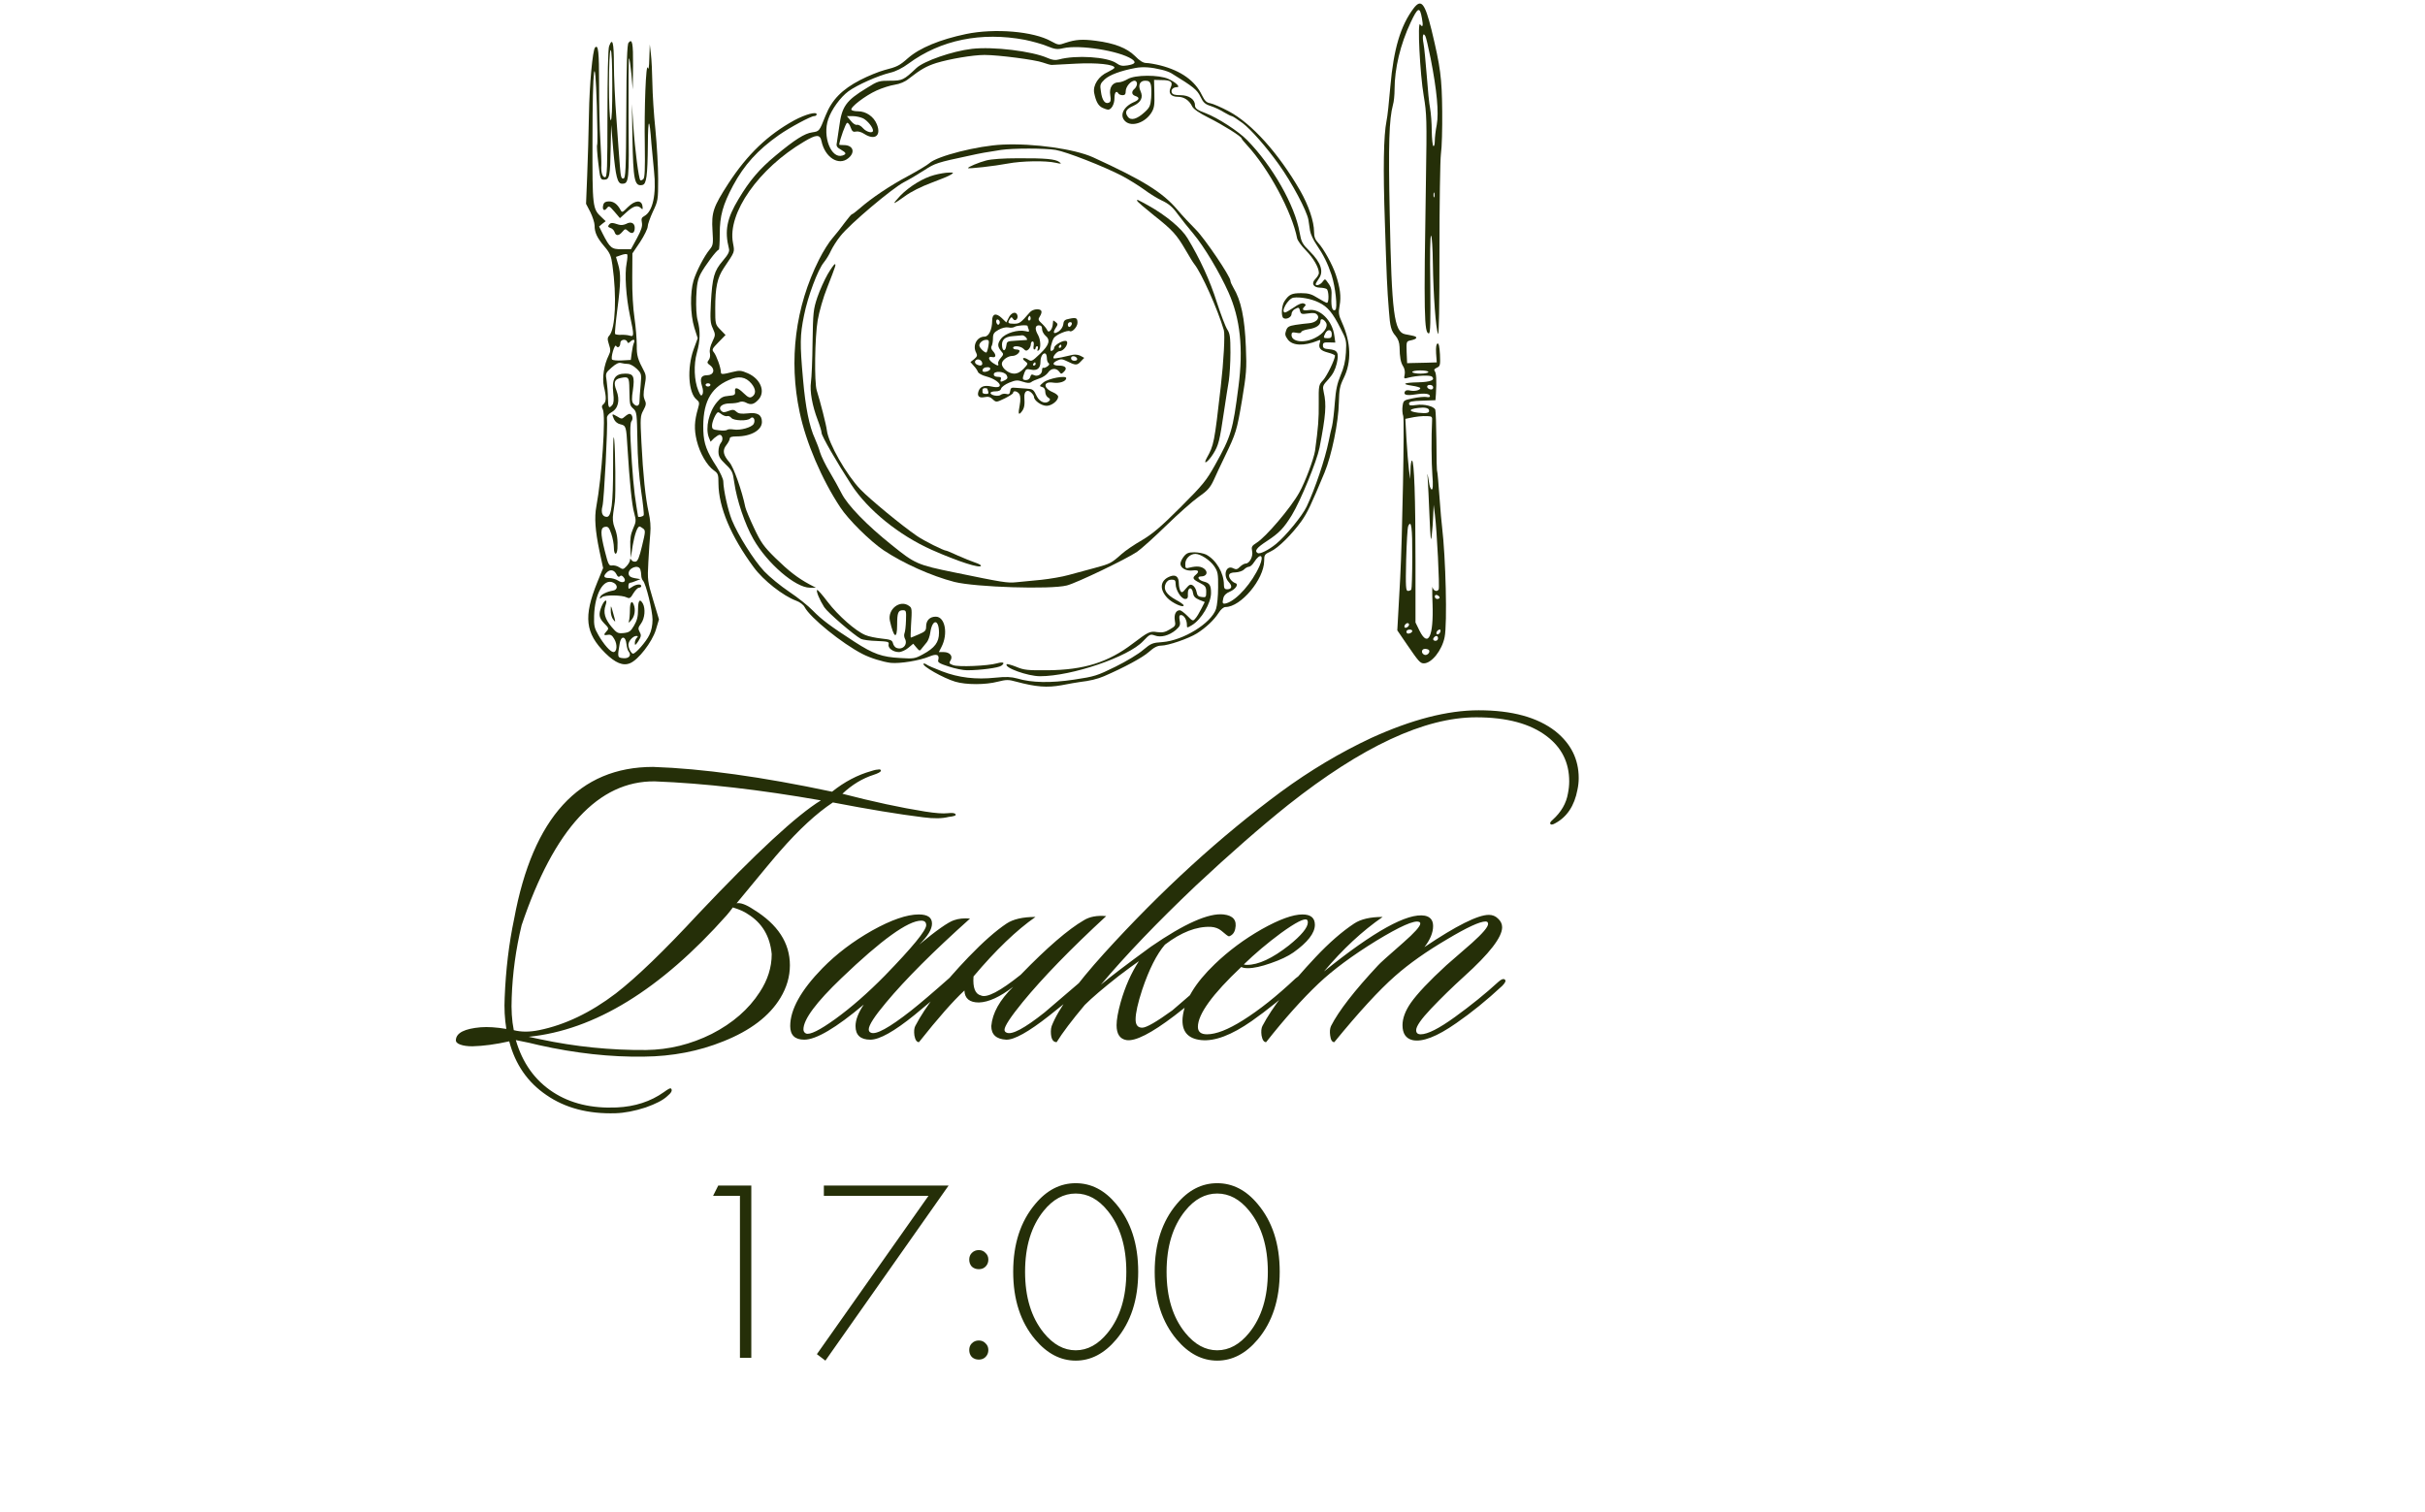 <?xml version="1.0" encoding="UTF-8"?> <svg xmlns="http://www.w3.org/2000/svg" width="287" height="179" viewBox="0 0 287 179" fill="none"><path d="M61.735 109.514C61.05 112.351 60.659 115.205 60.561 118.075C60.496 119.51 60.577 120.798 60.806 121.94C61.686 122.168 62.681 122.168 63.79 121.94C66.856 121.32 69.889 119.869 72.889 117.586C75.335 115.694 78.596 112.547 82.673 108.144C89.457 100.969 94.284 96.501 97.154 94.74C89.913 93.468 83.358 92.718 77.488 92.49C70.834 92.424 65.584 98.099 61.735 109.514ZM89.913 117.439C90.859 116.004 91.332 114.504 91.332 112.939C91.136 110.819 90.191 109.237 88.495 108.193C88.071 107.9 87.484 107.639 86.734 107.411C86.473 107.769 86.228 108.079 86 108.34C78.172 117.146 70.362 121.94 62.567 122.723C62.893 122.788 63.349 122.886 63.937 123.016C68.079 123.897 72.253 124.321 76.46 124.288C79.167 124.256 81.76 123.62 84.239 122.38C86.717 121.108 88.609 119.461 89.913 117.439ZM60.855 108.731C63.072 96.762 68.551 90.778 77.292 90.778C83.13 90.973 90.191 91.952 98.475 93.713C99.942 92.539 101.491 91.723 103.122 91.267C103.318 91.201 103.497 91.153 103.66 91.12C103.856 91.087 104.003 91.071 104.1 91.071C104.231 91.104 104.28 91.169 104.247 91.267C104.182 91.397 103.905 91.544 103.415 91.707C102.078 92.131 100.839 92.881 99.698 93.957C103.35 94.903 106.612 95.604 109.482 96.061C110.721 96.257 111.618 96.322 112.172 96.257C112.727 96.191 113.037 96.24 113.102 96.403C113.167 96.534 112.89 96.632 112.27 96.697C111.52 96.893 110.525 96.909 109.286 96.746C106.383 96.387 102.812 95.8 98.572 94.985C96.648 96.257 94.561 98.181 92.311 100.757C91.919 101.181 90.207 103.236 87.174 106.921C87.63 106.823 88.299 107.068 89.18 107.655C92.05 109.416 93.485 111.618 93.485 114.259C93.485 115.597 93.109 116.885 92.359 118.124C91.055 120.277 88.805 121.989 85.608 123.261C82.706 124.435 79.575 125.038 76.216 125.071C72.269 125.136 68.111 124.679 63.741 123.701C63.121 123.538 62.224 123.342 61.05 123.114C61.833 125.821 63.301 127.876 65.453 129.278C67.508 130.615 70.019 131.219 72.987 131.088C75.139 130.99 76.998 130.387 78.564 129.278C79.053 128.919 79.33 128.773 79.395 128.838C79.624 129.033 79.477 129.343 78.955 129.767C78.466 130.224 77.618 130.664 76.411 131.088C75.107 131.512 73.916 131.74 72.84 131.773C69.611 131.871 66.888 131.153 64.67 129.62C62.453 128.12 60.985 126 60.267 123.261C58.669 123.62 57.218 123.815 55.914 123.848C55.327 123.848 54.854 123.783 54.495 123.652C54.103 123.522 53.924 123.326 53.957 123.065C54.022 122.25 55 121.761 56.892 121.597C57.74 121.532 58.751 121.597 59.925 121.793C59.729 120.586 59.664 119.347 59.729 118.075C59.86 114.781 60.235 111.667 60.855 108.731ZM114.803 108.731C110.465 112.612 107.155 115.923 104.872 118.662C103.502 120.293 102.817 121.353 102.817 121.842C102.817 122.038 102.899 122.168 103.062 122.233C103.649 122.527 105.231 121.663 107.807 119.641C108.883 118.793 110.433 117.472 112.455 115.678C112.716 115.417 112.911 115.401 113.042 115.629C113.14 115.825 113.058 116.037 112.797 116.265C111.166 117.7 109.65 118.988 108.248 120.13C105.834 122.087 104.089 123.065 103.013 123.065C101.839 123.065 101.252 122.527 101.252 121.451C101.252 120.733 101.578 119.885 102.23 118.907C98.936 121.679 96.588 123.065 95.186 123.065C94.077 123.065 93.522 122.527 93.522 121.451C93.522 119.494 94.794 117.211 97.338 114.602C99.001 112.906 100.958 111.422 103.209 110.15C105.492 108.878 107.334 108.242 108.737 108.242C109.78 108.242 110.302 108.601 110.302 109.318C110.302 110.003 109.797 110.835 108.786 111.813C110.84 110.117 112.21 109.155 112.895 108.927C113.449 108.731 114.085 108.666 114.803 108.731ZM109.03 108.976C107.465 108.976 104.318 111.243 99.589 115.776C96.588 118.646 95.088 120.668 95.088 121.842C95.088 122.07 95.186 122.233 95.381 122.331C95.838 122.527 96.996 121.956 98.855 120.619C100.746 119.249 102.703 117.537 104.725 115.482C107.987 112.123 109.617 110.134 109.617 109.514C109.617 109.155 109.422 108.976 109.03 108.976ZM115.216 115.58C115.119 116.917 115.412 117.668 116.097 117.831C116.782 118.157 118.347 117.341 120.793 115.385C123.924 112.156 126.419 110.003 128.278 108.927C128.963 108.503 129.844 108.34 130.92 108.438C126.713 112.319 123.419 115.711 121.038 118.613C119.603 120.374 118.885 121.467 118.885 121.891C118.885 122.054 118.967 122.168 119.13 122.233C119.75 122.527 121.25 121.728 123.631 119.836C123.696 119.771 125.278 118.418 128.376 115.776C128.67 115.58 128.882 115.548 129.012 115.678C129.175 115.841 129.126 116.021 128.865 116.216C127.724 117.325 126.158 118.662 124.169 120.228C121.723 122.152 120.027 123.098 119.081 123.065C117.907 123 117.32 122.462 117.32 121.451C117.45 119.918 118.315 118.369 119.913 116.803C118.347 118.01 116.994 118.63 115.852 118.662C114.744 118.662 114.173 118.189 114.14 117.244C112.803 118.483 111.009 120.521 108.759 123.359C108.498 123.359 108.319 123.098 108.221 122.576C108.156 122.087 108.188 121.712 108.319 121.451C109.525 119.135 111.629 116.412 114.629 113.281C116.358 111.487 117.858 110.166 119.13 109.318C119.913 108.797 121.054 108.536 122.554 108.536C120.304 110.101 117.858 112.449 115.216 115.58ZM186.694 93.468C186.336 95.392 185.439 96.73 184.004 97.48C183.71 97.643 183.531 97.643 183.466 97.48C183.433 97.382 183.531 97.235 183.759 97.039C184.77 96.126 185.373 95.082 185.569 93.908C185.667 93.419 185.716 92.946 185.716 92.49C185.716 90.272 184.835 88.495 183.074 87.157C181.117 85.657 178.329 84.907 174.709 84.907C168.61 84.907 161.19 88.364 152.45 95.278C149.189 97.887 145.552 101.067 141.541 104.818C136.975 109.155 133.224 113.069 130.289 116.559C131.333 115.678 133.306 114.178 136.208 112.058C140.187 109.318 143.057 108.046 144.818 108.242C145.96 108.373 146.416 108.943 146.188 109.954C146.09 110.411 145.846 110.705 145.454 110.835C145.356 110.835 145.047 110.607 144.525 110.15C144.199 109.889 143.791 109.742 143.302 109.71C141.606 109.645 139.796 110.346 137.872 111.813C136.893 112.955 135.996 114.732 135.181 117.146C134.659 118.744 134.398 119.918 134.398 120.668C134.398 121.32 134.659 121.646 135.181 121.646C135.67 121.646 136.861 120.962 138.752 119.592C140.024 118.483 141.573 117.162 143.4 115.629C143.595 115.433 143.775 115.417 143.938 115.58C144.101 115.743 144.052 115.955 143.791 116.216C142.095 117.749 140.497 119.086 138.997 120.228C136.257 122.315 134.366 123.277 133.322 123.114C132.539 122.984 132.148 122.397 132.148 121.353C132.148 120.701 132.311 119.787 132.637 118.613C133.159 116.787 133.876 115.173 134.79 113.77C134.268 114.129 133.469 114.716 132.392 115.531C130.566 116.966 129.229 118.108 128.381 118.956C126.848 120.782 125.739 122.25 125.054 123.359C124.598 123.359 124.37 122.935 124.37 122.087C124.37 121.858 124.402 121.646 124.467 121.451C125.25 119.429 127.321 116.559 130.68 112.841C137.431 105.405 144.411 99.029 151.618 93.713C155.043 91.201 158.598 89.082 162.283 87.353C167.077 85.168 171.317 84.075 175.002 84.075C178.949 84.075 181.982 84.907 184.102 86.57C185.928 88.038 186.841 89.881 186.841 92.098C186.841 92.555 186.792 93.012 186.694 93.468ZM155.617 109.465C155.617 110.444 154.769 111.536 153.073 112.743C152.421 113.199 151.524 113.623 150.382 114.015C149.273 114.406 148.377 114.602 147.692 114.602C147.333 114.602 147.072 114.553 146.909 114.455C143.484 117.684 141.772 120.048 141.772 121.549C141.772 122.136 142.131 122.429 142.848 122.429C143.925 122.429 145.343 121.875 147.105 120.766C149.029 119.559 151.1 117.912 153.317 115.825C153.644 115.531 153.872 115.466 154.002 115.629C154.133 115.792 154.051 116.021 153.758 116.314C151.866 118.043 149.991 119.559 148.132 120.864C145.751 122.527 143.762 123.277 142.164 123.114C140.566 122.951 139.832 122.07 139.962 120.472C140.158 118.483 141.43 116.363 143.778 114.113C145.409 112.547 147.251 111.177 149.306 110.003C151.393 108.829 153.008 108.242 154.149 108.242C155.128 108.242 155.617 108.65 155.617 109.465ZM154.687 108.878C154.394 108.65 153.366 109.172 151.605 110.444C149.975 111.65 148.507 112.89 147.202 114.162C147.3 114.194 147.431 114.21 147.594 114.21C148.931 114.21 150.578 113.444 152.535 111.911C154.035 110.705 154.785 109.791 154.785 109.172C154.785 109.041 154.752 108.943 154.687 108.878ZM178.121 115.972C178.251 116.102 178.137 116.347 177.778 116.705C175.952 118.401 174.142 119.869 172.348 121.108C170.065 122.706 168.337 123.375 167.162 123.114C166.38 122.918 165.988 122.331 165.988 121.353C165.988 120.538 166.314 119.657 166.967 118.711C167.749 117.602 169.152 116.118 171.174 114.259C172.185 113.379 173.196 112.498 174.207 111.618C175.479 110.476 176.115 109.726 176.115 109.367C176.115 109.172 176.017 109.074 175.821 109.074C175.136 109.074 173.62 109.775 171.272 111.177C168.826 112.612 166.771 114.064 165.108 115.531C163.216 117.195 160.819 119.804 157.916 123.359C157.656 123.359 157.492 123.098 157.427 122.576C157.362 122.119 157.395 121.744 157.525 121.451C158.438 119.657 160.297 117.26 163.102 114.259C163.298 114.031 164.292 113.134 166.086 111.569C167.423 110.395 168.092 109.645 168.092 109.318C168.092 109.221 168.043 109.155 167.945 109.123C167.391 108.894 165.695 109.645 162.857 111.373C160.053 113.102 157.786 114.781 156.057 116.412C154.101 118.271 152.03 120.586 149.845 123.359C149.584 123.359 149.404 123.098 149.306 122.576C149.241 122.087 149.274 121.712 149.404 121.451C150.546 119.266 152.649 116.542 155.715 113.281C157.313 111.585 158.83 110.264 160.265 109.318C161.047 108.797 162.173 108.536 163.64 108.536C161.227 110.199 158.911 112.351 156.693 114.993C162.596 110.232 166.575 108.03 168.63 108.389C169.282 108.519 169.608 108.927 169.608 109.612C169.608 110.395 169.266 111.226 168.581 112.107C172.364 109.563 174.908 108.291 176.213 108.291C176.637 108.291 176.995 108.438 177.289 108.731C177.615 109.025 177.778 109.367 177.778 109.759C177.778 110.933 176.278 112.873 173.277 115.58C171.875 116.852 170.571 118.124 169.364 119.396C168.19 120.635 167.603 121.483 167.603 121.94C167.603 122.266 167.782 122.429 168.141 122.429C168.956 122.429 170.31 121.744 172.201 120.374C174.093 119.005 175.805 117.619 177.338 116.216C177.697 115.89 177.958 115.809 178.121 115.972Z" fill="#252F08"></path><path d="M87.573 160.719V141.551H84.394L85.005 140.329H88.918V160.719H87.573ZM96.678 160.291L109.885 141.551H97.504V140.329H112.269L97.687 161.055L96.678 160.291ZM115.016 149.928C114.812 149.703 114.71 149.428 114.71 149.102C114.71 148.776 114.812 148.511 115.016 148.307C115.24 148.083 115.515 147.971 115.841 147.971C116.167 147.971 116.432 148.083 116.636 148.307C116.86 148.511 116.972 148.776 116.972 149.102C116.972 149.428 116.86 149.703 116.636 149.928C116.432 150.131 116.167 150.233 115.841 150.233C115.515 150.233 115.24 150.131 115.016 149.928ZM115.016 160.627C114.812 160.403 114.71 160.128 114.71 159.802C114.71 159.476 114.812 159.211 115.016 159.007C115.24 158.783 115.515 158.671 115.841 158.671C116.167 158.671 116.432 158.783 116.636 159.007C116.86 159.211 116.972 159.476 116.972 159.802C116.972 160.128 116.86 160.403 116.636 160.627C116.432 160.831 116.167 160.933 115.841 160.933C115.515 160.933 115.24 160.831 115.016 160.627ZM122.51 142.53C123.875 140.879 125.475 140.053 127.31 140.053C129.144 140.053 130.744 140.879 132.109 142.53C133.841 144.588 134.707 147.258 134.707 150.539C134.707 153.82 133.841 156.49 132.109 158.548C130.703 160.219 129.103 161.055 127.31 161.055C125.516 161.055 123.916 160.219 122.51 158.548C120.778 156.49 119.912 153.82 119.912 150.539C119.912 147.258 120.778 144.588 122.51 142.53ZM123.519 157.753C124.64 159.139 125.903 159.832 127.31 159.832C128.716 159.832 129.979 159.139 131.1 157.753C132.568 155.94 133.301 153.535 133.301 150.539C133.301 147.543 132.568 145.138 131.1 143.324C130 141.959 128.736 141.276 127.31 141.276C125.883 141.276 124.619 141.959 123.519 143.324C122.051 145.138 121.318 147.543 121.318 150.539C121.318 153.535 122.051 155.94 123.519 157.753ZM139.258 142.53C140.623 140.879 142.223 140.053 144.057 140.053C145.892 140.053 147.491 140.879 148.857 142.53C150.589 144.588 151.455 147.258 151.455 150.539C151.455 153.82 150.589 156.49 148.857 158.548C147.451 160.219 145.851 161.055 144.057 161.055C142.264 161.055 140.664 160.219 139.258 158.548C137.526 156.49 136.659 153.82 136.659 150.539C136.659 147.258 137.526 144.588 139.258 142.53ZM140.267 157.753C141.388 159.139 142.651 159.832 144.057 159.832C145.464 159.832 146.727 159.139 147.848 157.753C149.315 155.94 150.049 153.535 150.049 150.539C150.049 147.543 149.315 145.138 147.848 143.324C146.747 141.959 145.484 141.276 144.057 141.276C142.631 141.276 141.367 141.959 140.267 143.324C138.799 145.138 138.066 147.543 138.066 150.539C138.066 153.535 138.799 155.94 140.267 157.753Z" fill="#252F08"></path><path d="M167.276 1.019C165.752 3.057 164.933 5.82 164.552 10.202C164.399 11.992 164.209 13.841 164.095 14.317C163.752 16.05 163.676 19.899 163.904 26.414C164.114 32.797 164.152 33.978 164.38 36.816C164.514 38.664 164.647 39.16 165.162 39.75C165.466 40.112 165.619 40.531 165.638 41.065C165.657 42.303 165.771 42.894 166.057 43.351C166.228 43.599 166.305 43.999 166.247 44.322C166.133 44.837 166.152 44.856 166.686 44.703C167.733 44.437 169.277 44.38 169.486 44.589C169.886 44.989 169.296 45.218 167.829 45.256C166.114 45.294 165.809 45.466 167.124 45.656C167.657 45.732 168.095 45.866 168.095 45.942C168.095 46.19 167.41 46.342 166.895 46.228C166.609 46.151 166.362 46.19 166.286 46.323C166.038 46.742 166.476 46.856 167.524 46.685C168.61 46.513 169.238 46.59 169.238 46.913C169.238 47.009 169.048 47.047 168.819 46.99C168.572 46.952 167.867 47.009 167.238 47.142C166.133 47.371 166.095 47.39 166 48.038C165.943 48.4 165.962 48.952 166.076 49.257C166.228 49.752 165.962 63.926 165.714 68.422C165.676 69.204 165.581 70.918 165.504 72.233L165.371 74.614L166.476 76.233C167.886 78.291 168.076 78.519 168.515 78.519C169.429 78.519 170.667 76.976 170.972 75.414C171.296 73.814 171.105 66.022 170.667 62.345C170.61 61.983 170.477 60.402 170.362 58.821C170.248 57.239 170.134 55.906 170.096 55.83C170.039 55.772 170.001 54.153 170.001 52.229C169.981 50.324 169.924 48.628 169.867 48.495C169.715 48.095 168.534 47.79 167.6 47.942C166.914 48.038 166.762 47.999 166.762 47.771C166.762 47.542 167.086 47.466 168.324 47.428L169.886 47.371L169.943 46.609C170.039 45.008 169.981 44.151 169.81 43.941C169.677 43.789 169.753 43.656 170.058 43.522C170.439 43.351 170.477 43.218 170.42 41.96C170.362 41.027 170.286 40.608 170.134 40.665C169.981 40.703 169.924 41.103 169.962 41.808L170.039 42.894L168.876 42.932C168.229 42.951 167.448 42.97 167.124 42.97L166.533 42.989L166.476 41.693C166.438 40.398 166.438 40.398 166.99 40.284C167.714 40.131 167.848 39.884 167.238 39.75C166.971 39.693 166.552 39.617 166.286 39.56C164.99 39.293 164.704 37.026 164.476 25.366C164.304 16.984 164.399 14.145 164.857 12.412C164.971 12.05 165.047 11.23 165.047 10.602C165.047 8.106 165.733 5.248 166.952 2.657C167.81 0.828 168.038 0.752 168.286 2.162C168.457 3.057 168.381 3.324 168.076 2.886C167.733 2.41 168.057 8.754 168.495 11.326C168.857 13.498 168.876 14.145 168.762 21.27C168.495 37.255 168.553 39.464 169.105 39.464C169.296 39.464 169.315 38.112 169.277 33.635C169.219 30.167 169.258 27.843 169.372 27.9C169.467 27.957 169.562 29.444 169.581 31.215C169.639 34.873 169.924 38.893 170.191 39.522C170.305 39.788 170.362 36.207 170.362 29.748C170.362 24.147 170.439 18.946 170.534 18.222C170.648 17.479 170.705 15.212 170.686 13.174C170.648 9.23 170.477 7.916 169.429 3.572C168.629 0.333 168.191 -0.2 167.276 1.019ZM169.315 6.906C170.058 10.697 170.305 13.326 170.039 14.774C169.905 15.441 169.81 16.298 169.81 16.679C169.81 17.079 169.734 17.346 169.639 17.289C169.543 17.232 169.467 16.431 169.448 15.517C169.448 14.584 169.353 13.402 169.258 12.85C169.143 12.316 168.972 10.564 168.857 8.944C168.724 7.344 168.572 5.648 168.476 5.172C168.305 4.277 168.419 3.781 168.686 4.258C168.781 4.41 169.048 5.61 169.315 6.906ZM169.753 23.309C169.696 23.442 169.658 23.347 169.658 23.08C169.658 22.814 169.696 22.718 169.753 22.833C169.791 22.966 169.791 23.195 169.753 23.309ZM169.048 44.037C169.048 44.132 168.629 44.227 168.095 44.227C167.581 44.227 167.143 44.132 167.143 44.037C167.143 43.922 167.581 43.846 168.095 43.846C168.629 43.846 169.048 43.922 169.048 44.037ZM169.619 45.866C169.619 46.037 169.486 46.132 169.296 46.094C168.819 45.999 168.762 45.561 169.219 45.561C169.448 45.561 169.619 45.675 169.619 45.866ZM169.105 48.495C169.258 48.876 168.896 48.971 167.848 48.857C166.438 48.685 166.781 48.323 168.4 48.247C168.762 48.247 169.048 48.342 169.105 48.495ZM169.486 49.847C169.391 51.581 169.41 54.82 169.524 56.268C169.619 57.392 169.581 57.944 169.448 57.944C169.353 57.944 169.219 57.658 169.162 57.316C168.934 55.925 168.896 55.791 168.972 56.706C169.01 57.22 169.105 59.202 169.181 61.088C169.296 63.812 169.353 64.288 169.448 63.374C169.524 62.745 169.6 61.678 169.619 60.992L169.677 59.754L169.829 60.973C170.058 62.745 170.401 69.565 170.267 69.775C170.077 70.099 169.639 69.947 169.543 69.508C169.505 69.28 169.486 70.156 169.543 71.471C169.677 75.319 169.029 76.691 168.019 74.69L167.524 73.68V66.536C167.524 58.878 167.371 54.515 167.105 54.515C167.029 54.515 166.933 55.01 166.933 55.601L166.895 56.706L166.743 55.563C166.667 54.934 166.533 53.334 166.457 52L166.324 49.581L166.781 49.485C167.543 49.314 168.343 49.219 168.953 49.257C169.467 49.276 169.524 49.333 169.486 49.847ZM167.143 65.927C167.143 67.946 167.086 69.68 167.029 69.775C166.971 69.87 166.8 69.947 166.628 69.947C166.381 69.947 166.343 69.489 166.419 66.27C166.476 64.269 166.571 62.459 166.667 62.269C167.029 61.45 167.162 62.478 167.143 65.927ZM170.382 70.728C170.382 70.823 170.248 70.899 170.096 70.899C169.943 70.899 169.81 70.766 169.81 70.613C169.81 70.442 169.924 70.385 170.096 70.442C170.248 70.518 170.382 70.632 170.382 70.728ZM166.762 73.928C166.762 74.157 166.381 74.404 166.247 74.271C166.114 74.138 166.362 73.757 166.59 73.757C166.686 73.757 166.762 73.833 166.762 73.928ZM167.143 74.69C167.143 74.919 166.609 75.109 166.495 74.919C166.438 74.824 166.438 74.709 166.514 74.633C166.686 74.462 167.143 74.5 167.143 74.69ZM170.458 74.805C170.343 75.109 170.001 75.205 170.001 74.938C170.001 74.728 170.21 74.519 170.401 74.519C170.496 74.519 170.515 74.652 170.458 74.805ZM170.191 75.567C170.191 75.719 170.058 75.852 169.905 75.852C169.6 75.852 169.524 75.624 169.753 75.414C169.962 75.186 170.191 75.262 170.191 75.567ZM169.124 76.957C169.296 77.224 168.896 77.624 168.591 77.51C168.153 77.338 168.21 76.805 168.648 76.805C168.857 76.805 169.067 76.881 169.124 76.957Z" fill="#252F08"></path><path d="M114.331 4.028C111.245 4.676 108.844 5.667 107.454 6.886C106.444 7.782 106.158 7.915 104.672 8.296C104.024 8.467 102.71 9.001 101.795 9.477C99.662 10.582 98.462 11.801 97.719 13.649C96.956 15.573 96.975 15.535 96.118 15.669C95.242 15.783 94.061 16.526 91.775 18.431C89.869 20.012 88.707 21.384 87.412 23.556C86.021 25.861 85.735 27.309 86.269 29.424C86.364 29.767 86.192 30.11 85.545 30.872C84.516 32.072 84.306 32.796 84.135 35.844C84.04 37.806 84.059 38.245 84.364 38.873C84.687 39.616 84.687 39.654 84.306 40.455C84.059 40.969 83.944 41.464 84.021 41.807C84.078 42.112 84.021 42.455 83.868 42.626C83.659 42.893 83.678 42.988 84.059 43.255C84.687 43.731 84.459 44.417 83.678 44.417C82.973 44.417 82.801 44.798 83.087 45.713C83.22 46.113 83.24 46.494 83.125 46.684C82.992 46.932 82.897 46.837 82.649 46.246C82.154 45.046 82.077 43.179 82.477 41.75C82.877 40.321 82.897 39.159 82.573 37.94C82.42 37.425 82.363 36.339 82.401 35.177C82.458 33.653 82.573 33.101 82.916 32.415C83.411 31.481 84.84 29.557 85.068 29.557C85.126 29.557 85.183 28.719 85.183 27.69C85.183 25.556 85.545 24.242 86.764 21.956C88.079 19.517 89.66 17.764 92.174 15.993C93.451 15.097 95.966 13.745 96.347 13.745C96.518 13.745 96.652 13.649 96.652 13.535C96.652 13.173 95.318 13.535 94.004 14.24C90.879 15.955 88.46 18.26 86.212 21.708C84.402 24.509 84.192 25.137 84.325 27.29C84.421 28.852 84.402 29.024 84.002 29.519C83.354 30.3 82.42 32.091 82.077 33.215C81.658 34.644 81.696 37.235 82.173 38.778L82.573 40.035L82.077 41.388C81.296 43.598 81.468 46.513 82.439 47.294C82.782 47.58 82.801 47.694 82.611 48.342C82.173 49.847 82.135 50.799 82.458 52.152C82.82 53.638 83.659 55.086 84.478 55.676C84.992 56.038 85.03 56.172 85.03 57.239C85.049 60.039 86.516 63.507 89.203 67.145C90.346 68.707 92.689 70.537 94.232 71.108C94.651 71.26 95.089 71.584 95.223 71.851C95.871 73.108 99.662 76.176 102.081 77.414C102.996 77.89 104.482 78.347 105.415 78.462C106.482 78.576 108.844 78.195 109.968 77.719C110.864 77.338 111.226 77.49 111.035 78.157C110.959 78.405 111.226 78.557 112.293 78.9C113.036 79.148 114.007 79.338 114.445 79.338C116.027 79.338 118.16 79.052 118.503 78.805C118.999 78.443 118.751 78.309 117.989 78.519C116.922 78.824 113.398 78.976 112.788 78.728C112.331 78.557 112.293 78.481 112.502 78.157C112.807 77.662 112.407 77.185 111.683 77.185H111.112L111.416 76.595C112.236 75.033 111.855 72.994 110.75 72.994C110.045 72.994 109.606 73.432 109.606 74.156C109.606 74.651 109.492 74.766 108.73 75.09C108.254 75.299 107.835 75.471 107.797 75.471C107.758 75.471 107.778 74.842 107.816 74.08C107.949 72.041 107.93 71.965 107.587 71.718C106.52 70.936 105.015 72.118 105.32 73.489C105.777 75.528 106.177 75.757 106.177 73.947C106.177 72.556 106.292 72.232 106.844 72.232C107.244 72.232 107.263 72.308 107.225 73.413C107.206 74.08 107.13 74.766 107.054 74.937C106.977 75.109 106.996 75.394 107.092 75.585C107.473 76.271 106.863 76.976 106.101 76.69C105.93 76.633 105.739 76.385 105.682 76.138C105.587 75.776 105.415 75.699 104.329 75.585C103.643 75.509 102.786 75.337 102.405 75.166C101.262 74.69 99.204 72.88 97.966 71.26C97.337 70.422 96.766 69.774 96.709 69.832C96.556 69.965 97.014 71.032 97.547 71.87C97.966 72.518 101.052 75.166 101.891 75.623C102.119 75.737 102.958 75.852 103.777 75.871C105.091 75.928 105.244 75.966 105.168 76.271C105.053 76.709 105.701 77.185 106.387 77.185C106.673 77.185 107.168 76.957 107.492 76.69L108.082 76.195L108.463 76.652C108.844 77.09 108.844 77.09 109.13 76.709C109.302 76.499 109.549 76.176 109.702 76.004C109.854 75.814 110.045 75.299 110.102 74.861C110.349 73.223 111.131 73.261 111.131 74.899C111.131 76.023 110.635 76.69 109.225 77.452C108.292 77.966 108.12 77.986 106.577 77.89C104.367 77.776 103.377 77.414 101.129 75.966C98.252 74.099 97.28 73.375 96.194 72.27C95.661 71.718 94.403 70.708 93.394 70.041C92.403 69.374 91.07 68.288 90.441 67.622C89.183 66.269 87.355 63.354 86.612 61.544C86.154 60.401 85.621 58.001 85.602 56.972C85.602 56.705 85.24 55.924 84.821 55.257C83.64 53.447 83.297 52.533 83.24 51.009C83.125 47.77 84.021 45.96 86.25 44.989C87.412 44.455 88.25 44.589 88.936 45.408C89.469 46.056 89.507 46.646 88.993 46.97C88.726 47.122 88.536 47.046 88.021 46.551C87.278 45.827 86.916 45.77 86.993 46.36C87.031 46.741 86.935 46.799 86.231 46.856C85.564 46.913 85.316 47.046 84.84 47.618C83.887 48.761 83.468 50.647 83.887 51.771L84.097 52.285L84.516 51.866C84.764 51.657 85.049 51.466 85.164 51.466C85.526 51.466 85.621 52.076 85.316 52.419C85.164 52.59 85.03 53.047 85.03 53.428C85.03 54.019 85.183 54.286 85.869 54.953C86.65 55.696 86.726 55.867 86.897 57.086C87.183 59.144 88.155 62.059 89.164 63.811C90.784 66.669 94.137 69.565 95.851 69.565H96.556L95.794 69.165C94.385 68.403 93.337 67.584 91.755 66.04C90.384 64.688 90.06 64.231 89.241 62.497C88.726 61.411 88.269 60.306 88.212 60.039C87.812 58.077 86.821 55.295 86.345 54.743C85.583 53.867 85.469 53.314 85.964 52.685C86.192 52.4 86.364 52.057 86.364 51.923C86.364 51.733 86.612 51.657 87.183 51.657C88.879 51.657 90.174 50.914 90.174 49.942C90.174 49.104 89.641 48.78 88.498 48.932C87.716 49.008 87.431 48.97 87.164 48.742C86.878 48.475 86.726 48.456 86.212 48.647C85.735 48.837 85.564 48.837 85.373 48.647C84.935 48.208 85.449 47.751 86.383 47.751C86.84 47.751 87.374 47.675 87.545 47.58C87.716 47.504 88.021 47.523 88.25 47.637C88.822 47.961 89.203 47.885 89.698 47.37C90.65 46.437 90.06 44.874 88.517 44.189C87.736 43.846 87.526 43.827 86.764 44.017C85.469 44.341 85.316 44.341 85.316 44.036C85.316 43.522 84.783 42.055 84.478 41.693C84.23 41.388 84.268 41.293 85.03 40.512L85.869 39.654L85.259 39.026C84.649 38.397 84.649 38.378 84.649 36.473C84.649 34.015 84.897 32.872 85.659 31.729C87.012 29.71 86.954 29.9 86.745 28.738C86.078 25.233 89.793 19.936 95.147 16.774C96.614 15.897 97.052 15.878 97.223 16.698C97.623 18.622 99.243 19.67 100.386 18.736C101.262 18.031 100.976 17.174 99.871 17.174C99.566 17.174 99.319 17.155 99.319 17.117C99.414 16.45 100.081 14.602 100.252 14.545C100.367 14.507 100.557 14.735 100.671 15.078C100.843 15.555 100.976 15.65 101.3 15.573C101.548 15.516 101.948 15.631 102.272 15.84C103.529 16.66 104.329 16.069 103.777 14.716C103.415 13.802 102.5 13.173 101.548 13.173C101.167 13.173 100.824 13.097 100.767 13.002C100.576 12.716 102.424 11.306 103.739 10.716C104.405 10.411 105.377 10.106 105.891 10.03C106.501 9.934 107.111 9.687 107.568 9.306C108.959 8.22 109.626 7.839 110.807 7.458C112.369 6.981 115.131 6.505 116.522 6.505C118.16 6.505 122.542 7.077 123.419 7.401C123.838 7.553 124.314 7.686 124.466 7.686C124.619 7.686 125.914 7.61 127.343 7.534C129.82 7.401 131.896 7.629 131.896 8.01C131.896 8.105 131.534 8.315 131.115 8.525C130.029 9.001 129.325 10.068 129.496 11.001C129.706 12.03 129.991 12.544 130.506 12.773C130.753 12.887 131.039 12.983 131.134 12.983C131.534 12.983 131.896 12.335 131.896 11.63C131.896 10.925 132.125 10.658 132.373 11.077C132.43 11.173 132.658 11.268 132.868 11.268C133.135 11.268 133.23 11.135 133.23 10.792C133.23 10.258 133.84 9.553 134.278 9.553C134.43 9.553 134.564 9.706 134.564 9.915C134.564 10.106 134.43 10.373 134.278 10.506C133.878 10.83 133.916 11.211 134.373 11.363C134.907 11.535 134.849 11.801 134.24 12.068C132.925 12.621 132.449 13.707 133.192 14.373C133.954 15.059 135.535 14.526 136.278 13.325C136.602 12.792 136.659 12.43 136.621 11.077L136.583 9.458L137.478 9.477C138.602 9.477 138.85 9.706 138.545 10.373C138.241 11.039 138.583 11.459 139.422 11.459C140.127 11.459 140.755 11.878 141.098 12.601C141.251 12.906 141.936 13.383 143.041 13.935C144.756 14.792 146.947 16.164 146.947 16.393C146.947 16.45 147.233 16.812 147.576 17.174C150.148 19.955 152.91 25.099 153.52 28.224C153.577 28.471 154.034 29.119 154.548 29.633C155.444 30.548 156.092 31.672 156.092 32.32C156.092 32.472 155.901 32.796 155.672 33.025C155.158 33.539 155.425 34.034 156.225 34.053C156.53 34.053 156.873 34.13 157.006 34.206C157.273 34.377 157.311 35.844 157.044 35.844C156.949 35.844 156.454 35.577 155.958 35.273C155.234 34.815 154.853 34.701 153.996 34.701C152.872 34.701 152.548 34.853 152.015 35.654C151.672 36.168 151.595 37.464 151.9 37.654C152.243 37.864 152.853 37.54 152.853 37.178C152.853 36.968 153.024 36.721 153.215 36.606C153.71 36.339 153.748 36.358 153.863 36.816C153.958 37.178 154.053 37.216 154.815 37.102C155.463 37.006 155.711 37.044 155.901 37.273C156.244 37.692 155.73 38.206 154.891 38.264C154.567 38.283 153.863 38.378 153.329 38.454C152.529 38.587 152.358 38.683 152.205 39.14C152.053 39.559 152.091 39.75 152.415 40.188C152.967 40.931 154.32 40.988 155.977 40.321C156.263 40.188 156.301 40.226 156.206 40.55C155.996 41.178 156.263 41.502 157.158 41.731C157.616 41.845 157.997 42.017 157.997 42.093C157.997 42.55 157.025 44.532 156.587 45.008C156.073 45.56 156.053 45.617 156.073 47.713C156.092 49.58 156.015 50.571 155.634 53.371C155.482 54.324 154.453 57.105 153.767 58.306C152.777 60.096 149.805 63.583 148.719 64.249C148.147 64.612 148.09 64.726 148.185 65.221C148.338 65.85 147.88 66.707 147.423 66.707C147.271 66.707 146.966 66.879 146.756 67.088C146.433 67.412 146.299 67.431 145.975 67.279C145.118 66.802 144.68 68.117 145.442 68.917C145.88 69.393 145.785 69.755 145.213 69.755C144.947 69.755 144.851 69.622 144.851 69.222C144.851 67.831 143.937 66.269 142.737 65.64C142.451 65.507 141.822 65.374 141.346 65.374C140.66 65.374 140.431 65.469 140.108 65.869C139.879 66.155 139.707 66.536 139.707 66.726C139.707 67.241 140.393 67.622 141.155 67.526C141.841 67.431 141.994 67.641 141.517 68.041C141.079 68.403 141.155 68.574 141.994 68.993C142.66 69.336 142.756 69.47 142.756 70.06C142.756 70.689 142.718 70.727 142.241 70.67C141.822 70.632 141.689 70.498 141.613 70.06C141.555 69.755 141.365 69.412 141.174 69.298C140.889 69.127 140.755 69.184 140.355 69.66C139.974 70.136 139.86 70.194 139.707 69.946C139.612 69.793 139.517 69.393 139.517 69.07C139.517 68.269 139.155 67.965 138.469 68.231C137.288 68.689 137.174 69.755 138.183 70.803C138.755 71.394 140.088 71.984 140.088 71.66C140.088 71.565 139.669 71.26 139.155 70.994C138.031 70.365 137.65 69.774 137.955 69.089C138.107 68.765 138.336 68.612 138.66 68.612C139.06 68.612 139.136 68.707 139.136 69.127C139.136 69.851 139.803 70.898 140.26 70.898C140.546 70.898 140.622 70.765 140.584 70.27C140.565 69.489 141.098 69.412 141.193 70.194C141.251 70.575 141.422 70.784 141.917 70.994L142.584 71.26L142.165 72.08C141.936 72.537 141.632 73.051 141.46 73.223C141.193 73.547 141.136 73.528 140.527 72.899C140.165 72.537 139.765 72.232 139.631 72.232C139.174 72.232 138.926 72.746 139.041 73.432C139.155 74.042 139.117 74.118 138.45 74.499C137.898 74.842 137.555 74.899 136.964 74.823C136.088 74.69 135.935 74.766 134.068 76.176C131.153 78.405 128.277 79.3 123.99 79.338C121.647 79.357 121.19 79.319 120.294 78.938C119.723 78.709 119.208 78.576 119.151 78.614C118.77 79.014 121.628 80.043 123.095 80.043C126.829 80.043 133.554 77.757 135.288 75.89C136.069 75.071 136.145 75.033 136.678 75.223C137.383 75.49 138.355 75.242 139.155 74.575C139.65 74.137 139.727 73.985 139.612 73.432C139.536 72.956 139.555 72.804 139.784 72.804C140.127 72.804 140.47 73.375 140.47 73.947C140.47 74.347 140.47 74.347 141.06 74.004C142.165 73.356 143.327 71.394 143.327 70.194C143.327 69.279 143.156 69.012 142.47 68.841C141.822 68.669 141.594 68.231 142.146 68.231C142.775 68.231 143.003 67.774 142.584 67.374C142.184 67.031 141.67 66.974 140.812 67.183C140.317 67.317 140.279 67.279 140.279 66.745C140.279 66.117 140.851 65.564 141.479 65.564C142.089 65.564 143.213 66.307 143.708 67.031C144.127 67.66 144.185 67.907 144.165 69.546C144.165 70.555 144.051 71.68 143.918 72.08C143.346 73.775 140.031 75.814 137.574 76.004C136.393 76.08 136.221 76.157 135.307 76.919C134.773 77.395 133.287 78.29 132.011 78.919C129.839 79.986 129.553 80.081 127.134 80.443C124.352 80.862 122.123 80.824 120.389 80.31C119.685 80.119 119.075 80.081 117.818 80.215C115.493 80.462 113.455 80.215 111.512 79.472C110.616 79.129 109.778 78.767 109.645 78.652C109.511 78.557 109.359 78.519 109.302 78.557C109.054 78.805 111.645 80.272 113.055 80.691C114.331 81.072 116.636 81.072 118.084 80.691C119.094 80.443 119.342 80.424 120.275 80.691C122.638 81.32 123.914 81.415 125.629 81.11C126.505 80.938 127.496 80.767 127.8 80.729C128.963 80.596 129.915 80.367 130.658 80.043C133.04 79.014 135.192 77.852 135.954 77.185C136.564 76.633 136.983 76.423 137.421 76.423C138.241 76.423 140.679 75.585 141.651 74.975C142.737 74.29 143.67 73.394 144.204 72.575C144.489 72.118 144.813 71.851 145.042 71.851C146.852 71.851 149.595 68.574 149.614 66.402C149.614 65.678 149.671 65.602 150.376 65.278C151.272 64.878 152.91 63.24 154.034 61.678C154.739 60.668 155.139 59.83 156.758 55.943C157.597 53.924 158.416 49.961 158.454 47.656C158.492 46.094 158.568 45.694 159.025 44.76C159.978 42.836 159.902 40.55 158.816 38.149C158.416 37.273 158.397 37.025 158.549 36.149C158.74 35.101 158.606 34.072 158.092 32.51C157.692 31.31 156.644 29.424 156.015 28.757C155.653 28.376 155.52 28.033 155.52 27.442C155.52 26.223 154.872 24.299 153.863 22.546C151.291 18.107 148.147 14.621 145.423 13.173C144.527 12.697 143.556 12.278 143.232 12.22C142.775 12.144 142.584 11.935 142.241 11.249C141.441 9.572 139.784 8.372 137.326 7.743C136.716 7.591 135.954 7.458 135.669 7.458C135.307 7.458 134.887 7.21 134.316 6.619C133.363 5.686 131.915 5.114 129.706 4.829C128.105 4.619 127.305 4.676 126.143 5.057C125.305 5.362 125.248 5.343 124.409 4.886C122.314 3.705 117.722 3.324 114.331 4.028ZM121.304 4.714C122.142 4.886 123.323 5.21 123.914 5.457C124.847 5.838 125.133 5.876 125.838 5.705C127.762 5.267 132.43 6.01 133.935 6.981C134.506 7.362 134.373 7.591 133.421 7.743C132.83 7.839 132.544 7.782 132.125 7.477C131.058 6.734 127.362 6.486 125.324 7.039C124.905 7.153 124.543 7.115 123.99 6.867C122.142 6.048 117.551 5.495 115.036 5.781C112.712 6.048 109.321 7.229 108.444 8.067C106.958 9.477 106.787 9.553 105.358 9.553C104.043 9.553 103.891 9.591 102.557 10.43C100.119 11.916 99.624 12.601 99.319 15.021C99.204 15.84 99.071 16.698 99.033 16.945C98.957 17.269 99.052 17.46 99.509 17.707C100.176 18.088 100.214 18.241 99.7 18.412C98.366 18.831 97.318 16.145 98.023 14.107C98.404 12.963 99.471 11.497 100.405 10.811C101.453 10.049 103.891 8.963 105.377 8.601C105.987 8.467 106.825 8.048 107.511 7.534C111.34 4.714 116.141 3.743 121.304 4.714ZM137.498 8.258C137.917 8.353 138.431 8.544 138.641 8.677C141.27 10.296 141.67 10.62 142.07 11.439C142.413 12.144 142.603 12.335 143.327 12.563C143.803 12.716 144.508 13.059 144.889 13.306C145.289 13.535 145.69 13.745 145.785 13.745C145.88 13.745 146.452 14.126 147.08 14.583C148.052 15.326 149.862 17.383 151.348 19.46C152.91 21.632 154.682 24.985 154.853 26.033C154.891 26.337 154.987 26.928 155.044 27.309C155.101 27.69 155.444 28.433 155.787 28.928C156.644 30.186 157.12 31.138 157.597 32.567C158.054 33.996 158.321 36.492 158.035 36.682C157.692 36.892 157.52 36.358 157.578 35.215C157.635 34.339 157.558 34.015 157.216 33.539C156.815 32.967 156.815 32.967 156.53 33.348C156.282 33.71 155.711 33.901 155.711 33.634C155.711 33.577 155.882 33.272 156.092 32.967C156.682 32.148 156.339 31.081 155.044 29.786C154.11 28.852 154.015 28.662 153.805 27.5C153.253 24.318 150.605 19.651 147.614 16.602C146.585 15.535 144.127 13.954 142.699 13.402C141.67 13.021 141.422 12.83 141.422 12.43C141.422 11.763 140.698 11.268 139.727 11.268C139.041 11.268 138.755 11.192 138.679 10.944C138.545 10.62 138.85 10.315 139.307 10.315C139.746 10.315 139.136 9.725 138.279 9.344C137.155 8.829 134.316 8.848 133.459 9.363C133.116 9.572 132.639 9.744 132.392 9.744C131.668 9.744 131.249 10.373 131.401 11.268C131.496 11.878 131.458 12.068 131.211 12.163C130.772 12.335 130.429 11.858 130.296 10.849C130.163 10.03 130.201 9.915 130.734 9.401C131.306 8.867 132.639 8.372 134.373 8.048C135.269 7.877 136.259 7.953 137.498 8.258ZM136.202 10.03C136.278 10.296 136.278 11.001 136.24 11.592C136.164 12.525 136.05 12.754 135.459 13.287C134.564 14.107 133.84 14.316 133.478 13.821C133.078 13.268 133.249 12.925 134.144 12.525C135.04 12.106 135.326 11.535 134.983 10.792C134.659 10.087 134.907 9.553 135.535 9.553C135.954 9.553 136.107 9.668 136.202 10.03ZM102.157 14.011C102.691 14.297 103.32 15.078 103.32 15.459C103.32 15.821 102.557 15.65 102.138 15.174C101.91 14.907 101.586 14.735 101.433 14.773C101.262 14.831 100.938 14.621 100.69 14.297L100.233 13.745H100.938C101.319 13.745 101.872 13.878 102.157 14.011ZM156.092 35.806C157.12 36.301 157.73 37.025 158.663 38.892C159.349 40.207 159.368 40.34 159.292 41.731C159.235 42.741 159.044 43.541 158.663 44.417C158.263 45.37 158.092 46.132 157.978 47.656C157.901 48.761 157.749 49.999 157.654 50.418C157.539 50.837 157.368 51.638 157.254 52.209C156.815 54.381 155.634 57.867 154.644 59.963C154.148 61.03 152.167 63.449 151.024 64.383C150.148 65.107 149.1 65.621 148.852 65.469C148.433 65.221 148.719 64.84 149.919 64.059C151.405 63.087 151.938 62.516 152.891 60.973C153.939 59.239 155.844 54.61 156.168 52.99C156.911 49.142 157.006 47.904 156.663 46.417C156.511 45.713 156.53 45.636 157.235 44.874C157.749 44.303 158.016 43.788 158.206 43.026C158.492 41.731 158.301 41.426 157.273 41.331C156.72 41.293 156.568 41.197 156.568 40.893C156.568 40.569 156.682 40.512 157.311 40.531L158.035 40.55L157.92 39.731C157.692 37.959 156.225 36.492 154.91 36.701C154.167 36.797 154.015 36.663 154.415 36.263C154.587 36.092 154.548 36.016 154.301 35.92C154.091 35.844 153.672 35.996 153.12 36.397C152.643 36.721 152.186 36.987 152.091 36.987C151.5 36.987 152.434 35.33 153.081 35.234C153.863 35.12 155.215 35.368 156.092 35.806ZM156.93 38.187C157.235 38.664 156.663 39.483 155.672 39.978C154.358 40.664 152.853 40.474 152.853 39.654C152.853 39.349 152.948 39.292 153.424 39.388C153.767 39.464 153.996 39.426 153.996 39.311C153.996 39.197 154.377 39.045 154.853 38.968C155.768 38.835 156.282 38.492 156.282 37.997C156.282 37.654 156.663 37.749 156.93 38.187ZM157.616 39.559C157.616 39.94 157.52 40.035 157.139 40.035C156.606 40.035 156.587 39.978 156.854 39.445C157.139 38.911 157.616 38.988 157.616 39.559ZM84.078 45.56C84.078 45.656 83.944 45.751 83.792 45.751C83.64 45.751 83.506 45.656 83.506 45.56C83.506 45.446 83.64 45.37 83.792 45.37C83.944 45.37 84.078 45.446 84.078 45.56ZM85.469 49.085C85.678 49.218 85.945 49.294 86.059 49.256C86.192 49.199 86.421 49.294 86.554 49.466C86.84 49.809 88.46 49.866 88.802 49.523C89.145 49.18 89.45 49.694 89.203 50.171C88.974 50.59 87.621 50.971 86.821 50.837C86.497 50.78 86.135 50.799 86.059 50.876C85.964 50.971 85.526 50.99 85.088 50.933C84.364 50.856 84.268 50.799 84.268 50.38C84.268 49.885 84.764 48.799 84.992 48.799C85.068 48.799 85.278 48.932 85.469 49.085ZM149.081 66.955C148.185 68.993 146.414 70.994 145.194 71.394C144.699 71.546 144.623 71.432 144.775 70.822C144.851 70.479 145.118 70.213 145.537 70.041C146.223 69.755 146.623 69.165 146.223 69.031C145.804 68.898 145.404 68.384 145.461 68.079C145.499 67.869 145.747 67.755 146.223 67.755C146.604 67.736 147.061 67.584 147.233 67.412C147.404 67.222 147.671 67.088 147.804 67.088C147.957 67.088 148.223 66.86 148.414 66.555C149.157 65.393 149.633 65.678 149.081 66.955Z" fill="#252F08"></path><path d="M74.389 5.055C74.217 5.245 74.141 7.551 74.122 13.19C74.084 20.258 74.046 21.077 73.779 21.134C73.532 21.172 73.455 20.924 73.36 19.61C73.284 18.734 73.112 16.276 72.96 14.123C72.789 11.97 72.655 9.037 72.655 7.589C72.655 4.998 72.484 4.388 72.084 5.474C71.969 5.76 71.893 9.056 71.893 13.476C71.893 19.972 71.855 20.982 71.607 20.982C71.284 20.982 71.112 20.391 71.169 19.553C71.188 19.229 71.131 17.914 71.055 16.6C70.96 15.285 70.903 12.313 70.903 9.989C70.903 6.084 70.807 5.226 70.426 5.626C70.141 5.912 69.76 9.989 69.702 13.552C69.664 15.704 69.569 18.962 69.493 20.791L69.359 24.125L69.874 25.116C70.141 25.668 70.369 26.373 70.369 26.678C70.369 27.516 70.655 28.145 71.531 29.174C72.198 29.955 72.331 30.279 72.484 31.403C72.998 35.061 72.846 38.871 72.122 39.709C71.874 39.976 71.874 40.147 72.065 40.757C72.274 41.367 72.274 41.595 72.046 42.052C71.474 43.196 71.246 44.739 71.474 45.767C71.779 47.044 71.76 47.558 71.417 47.844C71.207 48.015 71.188 48.168 71.341 48.454C71.722 49.158 71.226 56.493 70.579 59.941C70.331 61.256 70.445 62.818 70.941 65.2L71.379 67.238L70.693 68.915C69.035 73.011 69.264 74.935 71.626 77.297C72.827 78.478 73.741 78.859 74.579 78.498C75.551 78.097 77.151 76.021 77.609 74.592L77.99 73.316L77.304 71.029C76.637 68.8 76.618 68.667 76.732 66.533C76.789 65.314 76.904 63.79 76.961 63.142C77.037 62.38 76.961 61.485 76.77 60.666C76.389 58.951 76.103 56.169 75.913 52.378C75.761 49.444 75.78 49.235 76.142 48.568C76.466 47.958 76.504 47.768 76.313 47.368C76.142 46.987 76.123 46.587 76.294 45.672C76.485 44.662 76.466 44.396 76.218 43.919C75.475 42.529 75.341 42.09 75.361 40.852C75.361 40.128 75.246 38.699 75.094 37.651C74.922 36.508 74.808 34.603 74.827 32.87L74.846 29.993L75.761 28.64C76.256 27.878 76.656 27.059 76.656 26.811C76.656 26.564 76.942 25.764 77.266 25.059C77.875 23.782 77.894 23.668 77.894 21.172C77.894 19.762 77.742 17.133 77.57 15.361C77.38 13.571 77.228 11.094 77.209 9.837C77.189 8.579 77.113 7.036 77.037 6.407L76.904 5.264L76.847 6.884C76.828 7.951 76.751 8.332 76.675 8.027C76.446 7.303 76.237 12.885 76.313 17.209C76.351 19.991 76.313 21.02 76.142 21.191C76.008 21.325 75.856 21.382 75.78 21.325C75.589 21.115 75.151 17.781 74.96 14.98L74.789 12.313L74.846 16.219C74.941 21.363 75.094 22.087 76.027 21.896C76.504 21.801 76.637 20.886 76.675 17.076C76.694 13.837 76.866 13.818 77.094 16.981C77.151 17.667 77.285 19.115 77.399 20.201C77.704 23.001 77.266 25.02 76.256 25.573C75.932 25.744 75.875 25.897 75.97 26.354C76.046 26.773 75.913 27.211 75.38 28.202L74.675 29.498H73.589C72.388 29.517 72.198 29.364 71.322 27.65L70.903 26.811L71.284 26.488L71.684 26.183L71.207 25.725C70.121 24.716 70.102 24.582 70.121 16.505C70.121 7.798 70.426 5.569 70.636 12.561C70.712 15 70.731 17.057 70.674 17.133C70.617 17.229 70.674 18.181 70.807 19.286C71.036 21.21 71.055 21.267 71.512 21.267C72.141 21.267 72.217 20.848 72.274 17.457L72.331 14.79L72.579 17.743C72.865 20.905 73.074 21.744 73.608 21.744C74.446 21.744 74.465 21.515 74.389 13.952C74.37 10.008 74.389 6.846 74.446 6.903C74.522 6.96 74.637 7.817 74.732 8.808L74.884 10.599L74.922 7.798C74.941 5.074 74.827 4.521 74.389 5.055ZM72.465 10.142C72.465 12.885 72.408 14.295 72.274 14.219C72.007 14.066 72.007 5.931 72.274 5.931C72.388 5.931 72.465 7.455 72.465 10.142ZM74.16 31.174C73.913 32.412 74.084 35.137 74.56 37.385C75.056 39.709 75.056 39.9 74.522 39.728C74.275 39.652 73.817 39.614 73.474 39.633C73.151 39.652 72.827 39.595 72.789 39.519C72.751 39.423 72.865 38.166 73.055 36.699C73.474 33.46 73.493 32.393 73.151 31.269L72.903 30.412L73.493 30.203C73.817 30.088 74.141 30.031 74.217 30.107C74.294 30.164 74.256 30.641 74.16 31.174ZM74.237 40.452C74.313 40.643 74.37 40.643 74.579 40.452C74.941 40.109 75.189 40.166 75.037 40.547C74.941 40.738 74.827 41.271 74.77 41.748L74.656 42.605L73.627 42.662C73.055 42.7 72.522 42.643 72.446 42.567C72.35 42.471 72.408 42.033 72.541 41.576C72.693 41.062 72.846 40.814 72.922 40.947C73.112 41.271 73.417 41.043 73.417 40.585C73.417 40.185 74.084 40.071 74.237 40.452ZM74.332 43.081C74.579 43.081 75.037 43.348 75.361 43.653C75.932 44.224 75.932 44.262 75.818 45.615C75.742 46.377 75.684 47.215 75.684 47.501C75.684 48.092 75.322 48.206 74.941 47.749C74.77 47.539 74.751 47.158 74.903 46.187C75.132 44.567 74.98 44.224 74.027 44.224C72.77 44.224 72.388 44.834 72.579 46.51C72.674 47.31 72.636 47.73 72.465 47.939C72.065 48.416 71.969 48.263 71.95 47.12C71.95 46.529 71.874 45.615 71.798 45.101C71.645 44.186 71.665 44.148 72.37 43.519C72.884 43.062 73.227 42.891 73.493 42.967C73.722 43.024 74.084 43.081 74.332 43.081ZM74.484 46.034C74.522 47.977 74.522 47.977 74.98 48.397C75.361 48.758 75.38 48.987 75.437 52.073C75.456 54.207 75.627 56.341 75.875 58.093C76.103 59.599 76.237 60.894 76.18 60.989C76.085 61.161 75.513 61.275 75.513 61.123C75.513 61.104 75.418 60.57 75.322 59.941C75.037 58.265 74.827 55.922 74.637 52.264C74.56 50.816 74.599 50.035 74.732 49.863C74.98 49.578 74.827 48.987 74.503 48.987C74.389 48.987 74.141 49.139 73.951 49.311C73.608 49.616 73.551 49.616 73.036 49.292C72.408 48.93 72.37 48.949 72.674 49.635C72.808 49.921 73.112 50.168 73.436 50.225C74.084 50.378 74.122 50.492 74.256 52.893C74.522 57.179 74.789 59.827 75.056 60.723C75.303 61.637 75.284 61.77 74.922 62.59C74.637 63.256 74.56 63.771 74.599 64.742L74.656 66.038L74.884 64.552C75.113 63.237 75.437 62.304 75.703 62.323C75.761 62.323 75.932 62.437 76.123 62.571C76.408 62.799 76.389 62.952 75.989 64.609C75.665 65.981 75.475 66.438 75.227 66.476C75.037 66.514 74.827 66.438 74.732 66.286C74.599 66.076 74.56 66.095 74.56 66.305C74.56 66.457 74.37 66.781 74.16 67.01C73.779 67.41 73.722 67.429 73.303 67.162C73.074 66.99 72.674 66.895 72.446 66.933C72.065 66.99 71.989 66.838 71.569 65.181C71.036 63.047 71.055 62.437 71.626 62.361C71.969 62.304 72.103 62.456 72.35 63.199C72.522 63.695 72.655 64.438 72.655 64.838C72.655 65.714 73.017 65.809 73.074 64.933C73.132 63.885 73.036 63.199 72.731 62.437C72.522 61.885 72.484 61.408 72.579 60.723C72.655 60.189 72.751 59.58 72.77 59.37C72.884 58.532 72.827 53.197 72.693 52.035C72.598 51.216 72.56 52.264 72.56 55.179C72.56 59.637 72.37 61.18 71.817 61.18C71.303 61.18 71.093 60.684 71.303 59.903C71.493 59.218 71.95 50.321 71.836 49.482C71.817 49.254 72.007 49.006 72.37 48.797C73.17 48.358 73.398 47.387 72.96 46.225C72.579 45.272 72.712 44.891 73.474 44.739C74.408 44.548 74.465 44.643 74.484 46.034ZM75.78 67.391C75.837 67.562 75.894 67.886 75.894 68.115C75.894 68.343 75.989 68.629 76.103 68.743C76.446 69.086 77.228 72.287 77.228 73.354C77.228 74.001 77.094 74.687 76.847 75.163C76.485 75.945 75.227 77.373 74.922 77.373C74.713 77.373 74.37 76.726 74.37 76.307C74.37 75.887 74.922 75.278 75.303 75.278C75.532 75.278 75.532 75.335 75.361 75.506C75.227 75.64 75.132 75.906 75.132 76.116C75.132 76.44 75.208 76.402 75.551 75.887C75.894 75.335 75.913 75.183 75.703 74.802C75.494 74.421 75.513 74.287 75.875 73.792C76.313 73.182 76.408 72.058 76.085 71.448C75.722 70.801 75.513 71.067 75.513 72.172C75.513 72.973 75.399 73.449 75.037 74.058C74.637 74.744 74.465 74.859 73.798 74.935C73.112 74.992 72.998 74.935 72.37 74.192C71.588 73.258 71.379 72.496 71.665 71.658C71.95 70.839 71.569 70.915 71.207 71.753C70.807 72.725 70.883 73.144 71.512 73.792C72.046 74.325 72.084 74.401 71.798 74.706C71.398 75.144 71.436 75.24 71.95 75.144C72.255 75.087 72.465 75.202 72.712 75.659C73.093 76.307 73.017 77.183 72.598 77.183C72.255 77.183 71.474 76.307 70.826 75.183C70.35 74.363 70.274 74.058 70.312 72.896C70.388 70.267 71.436 68.438 72.56 68.953C73.151 69.219 73.132 69.81 72.56 69.905C71.855 70.02 71.15 70.363 71.036 70.648C70.941 70.915 70.979 70.915 71.246 70.686C71.607 70.401 73.627 70.42 74.198 70.725C74.503 70.877 74.637 70.801 74.96 70.229C75.189 69.867 75.475 69.562 75.627 69.562C75.78 69.562 75.894 69.467 75.894 69.372C75.894 69.086 75.265 69.143 74.789 69.486C74.389 69.753 74.37 69.753 74.37 69.391C74.37 69.162 74.446 68.991 74.541 68.991C74.637 68.991 74.96 68.896 75.265 68.762L75.799 68.553L75.132 68.438C74.675 68.362 74.446 68.21 74.408 67.962C74.275 67.276 75.532 66.743 75.78 67.391ZM72.96 67.981C73.093 68.267 73.227 68.343 73.36 68.21C73.493 68.076 73.627 68.115 73.798 68.324C74.217 68.819 73.741 69.124 73.151 68.724C72.884 68.553 72.408 68.419 72.084 68.419C71.436 68.419 71.36 68.21 71.817 67.752C72.217 67.353 72.693 67.448 72.96 67.981ZM74.141 76.23C74.179 76.592 74.294 77.011 74.408 77.126C74.77 77.564 74.427 77.983 73.76 77.907C73.074 77.85 73.055 77.793 73.341 76.173C73.493 75.221 74.046 75.259 74.141 76.23Z" fill="#252F08"></path><path d="M74.551 72.211C74.551 72.725 74.494 73.316 74.437 73.506C74.36 73.773 74.418 73.754 74.722 73.392C75.123 72.954 75.237 72.173 75.008 71.582C74.78 70.972 74.551 71.296 74.551 72.211Z" fill="#252F08"></path><path d="M72.283 72.253C72.264 72.615 72.397 73.091 72.55 73.301C72.893 73.739 72.893 73.72 72.55 72.519C72.302 71.605 72.283 71.586 72.283 72.253Z" fill="#252F08"></path><path d="M118.663 17.117C115.71 17.251 110.891 18.47 109.976 19.328C109.747 19.537 108.604 20.223 107.442 20.852C105.328 21.976 103.118 23.462 101.708 24.7C101.289 25.062 100.889 25.367 100.812 25.367C100.755 25.367 100.374 25.824 99.974 26.357C99.574 26.91 98.926 27.729 98.545 28.167C98.145 28.605 97.421 29.748 96.926 30.739C94.125 36.321 93.325 42.627 94.64 48.8C95.383 52.362 97.269 56.763 99.441 60.04C100.393 61.507 102.965 64.041 104.565 65.127C106.909 66.689 110.224 68.175 112.948 68.88C115.444 69.508 124.341 69.794 126.265 69.299C127.446 68.994 133.276 66.194 134.571 65.317C135.048 64.993 136.591 63.603 138 62.231C139.41 60.859 141.144 59.316 141.849 58.821C142.897 58.097 143.221 57.735 143.64 56.839C143.906 56.249 144.497 54.972 144.954 54.039C146.288 51.276 146.383 50.972 146.993 47.371C147.507 44.246 147.564 43.694 147.45 41.084C147.317 37.636 146.878 35.54 145.964 34.035C145.773 33.711 145.621 33.368 145.621 33.235C145.621 32.721 142.592 28.244 141.525 27.177C140.896 26.548 139.906 25.5 139.353 24.833C137.581 22.757 135.314 21.347 129.37 18.623C127.179 17.632 122.34 16.946 118.663 17.117ZM124.931 17.746C126.189 17.956 130.685 19.709 132.857 20.852C133.638 21.271 134.8 21.995 135.429 22.452C136.057 22.928 137.029 23.519 137.562 23.766C138.305 24.109 138.782 24.509 139.372 25.329C139.81 25.919 140.649 26.986 141.239 27.672C142.516 29.196 144.345 32.263 145.392 34.607C146.783 37.712 147.164 41.255 146.574 45.752C145.907 50.953 145.716 51.6 143.83 54.991C142.763 56.897 142.401 57.354 139.715 60.04C137.372 62.383 136.419 63.184 135.143 63.946C134.247 64.46 133.18 65.184 132.761 65.565C131.523 66.67 131.409 66.727 129.58 67.222C128.608 67.489 127.217 67.87 126.474 68.061C125.75 68.27 124.284 68.518 123.236 68.632C122.188 68.727 120.854 68.861 120.283 68.918C119.235 69.032 118.682 68.937 112.948 67.756C108.566 66.86 108.3 66.746 105.518 64.498C102.584 62.155 100.317 59.811 99.612 58.421C99.307 57.811 98.66 56.649 98.183 55.849C97.707 55.068 97.212 54.039 97.059 53.563C96.926 53.086 96.64 52.343 96.45 51.924C95.783 50.495 95.326 48.209 95.04 44.913C94.659 40.665 94.678 39.693 95.154 37.35C95.592 35.121 96.793 31.901 97.516 31.044C97.764 30.739 98.145 30.13 98.336 29.691C98.545 29.253 99.041 28.453 99.479 27.92C100.603 26.491 105.537 22.338 106.966 21.576C107.633 21.233 108.738 20.566 109.424 20.128C110.643 19.328 110.929 19.232 114.701 18.432C116.072 18.127 116.72 18.013 118.473 17.746C119.883 17.537 123.636 17.537 124.931 17.746Z" fill="#252F08"></path><path d="M116.696 19.001C115.82 19.23 114.562 19.763 114.562 19.896C114.562 20.011 117.763 19.649 119.249 19.363C120.964 19.039 123.783 19.001 124.945 19.268C125.612 19.42 125.669 19.401 125.365 19.172C124.888 18.829 123.745 18.715 120.468 18.734C118.754 18.734 117.325 18.829 116.696 19.001Z" fill="#252F08"></path><path d="M110.58 20.716C109.265 21.059 107.646 22.05 106.56 23.155C106.103 23.631 105.779 24.031 105.855 24.031C105.931 24.031 106.484 23.669 107.112 23.212C107.779 22.717 109.017 22.088 110.199 21.65C111.284 21.25 112.351 20.812 112.561 20.659C112.904 20.431 112.885 20.412 112.275 20.431C111.913 20.431 111.151 20.564 110.58 20.716Z" fill="#252F08"></path><path d="M134.592 23.784C134.63 23.898 135.526 24.66 136.573 25.498C138.764 27.232 139.241 27.747 140.327 29.613C140.765 30.376 141.222 31.119 141.355 31.271C142.194 32.319 144.118 36.605 144.842 39.082C144.994 39.596 144.823 42.778 144.48 45.75C143.718 52.456 143.661 52.704 142.822 54.209C142.308 55.142 142.975 54.704 143.603 53.694C144.213 52.704 144.346 52.208 144.861 48.703C145.07 47.331 145.318 45.693 145.432 45.064C145.528 44.416 145.623 42.911 145.623 41.73C145.623 39.882 145.566 39.482 145.242 38.987C145.032 38.663 144.48 37.215 144.003 35.748C143.203 33.214 142.003 30.604 140.536 28.185C139.85 27.042 137.983 25.479 135.888 24.317C134.573 23.593 134.516 23.555 134.592 23.784Z" fill="#252F08"></path><path d="M97.957 32.456C97.576 33.122 97.024 34.342 96.738 35.18C96.262 36.609 96.224 36.952 96.167 40.514C96.148 42.61 96.052 44.725 95.976 45.239C95.824 46.306 96.129 48.02 96.776 49.716C97.024 50.364 97.234 51.05 97.234 51.24C97.234 51.602 99.043 54.727 100.758 57.375C102.72 60.385 106.397 63.357 110.284 65.09C113.37 66.462 116.094 67.338 116.094 66.957C116.094 66.862 115.77 66.71 115.37 66.576C114.97 66.443 114.075 66.081 113.389 65.776C112.684 65.452 112.074 65.186 111.998 65.186C111.693 65.186 109.331 64.004 108.512 63.433C106.778 62.252 102.987 59.127 101.844 57.946C100.167 56.194 98.053 52.498 97.862 50.954C97.786 50.288 97.081 47.544 96.662 46.211C96.357 45.277 96.433 39.886 96.776 37.904C96.948 36.895 97.424 35.218 97.9 34.037C98.929 31.408 98.967 31.274 98.796 31.274C98.719 31.274 98.338 31.808 97.957 32.456Z" fill="#252F08"></path><path d="M121.881 36.968C120.796 38.225 120.662 38.32 119.995 38.32C119.291 38.32 119.214 38.225 119.519 37.749C119.691 37.501 119.729 37.501 119.9 37.749C120.129 38.13 120.567 37.711 120.395 37.273C120.224 36.815 119.652 37.006 119.367 37.635L119.1 38.168L118.567 37.654C117.881 37.006 117.423 37.12 117.423 37.958C117.423 39.006 117.023 39.844 116.528 39.844C115.614 39.844 115.061 40.911 115.537 41.769C115.69 42.073 115.652 42.207 115.29 42.512L114.852 42.855L115.252 43.312C115.48 43.54 115.69 43.883 115.747 44.036C115.804 44.188 116.242 44.436 116.7 44.55C118.414 45.007 119.005 46.131 117.347 45.75C116.49 45.56 115.995 45.75 115.804 46.322C115.614 46.893 115.88 47.141 116.528 47.008C116.966 46.912 117.214 46.989 117.5 47.274C117.9 47.636 117.919 47.636 118.909 47.16C119.443 46.893 119.9 46.608 119.9 46.512C119.9 46.169 120.453 46.303 120.662 46.684C120.777 46.912 120.796 47.37 120.681 47.979C120.472 49.027 120.548 49.218 120.948 48.684C121.234 48.303 121.291 47.922 121.234 47.008C121.196 46.322 121.577 46.055 122.034 46.455C122.224 46.627 122.377 46.855 122.377 46.989C122.377 47.408 123.253 48.036 123.863 48.036C124.472 48.036 125.235 47.427 125.235 46.95C125.235 46.798 124.949 46.569 124.587 46.417C123.425 45.922 123.463 45.103 124.644 45.293C125.387 45.407 126.187 45.141 126.187 44.76C126.187 44.398 124.053 44.798 123.482 45.274C123.006 45.674 122.986 45.712 123.329 45.807C123.577 45.865 123.71 46.074 123.71 46.398C123.71 46.665 123.863 46.95 124.053 47.065C124.301 47.198 124.32 47.312 124.168 47.465C123.768 47.865 123.063 47.598 122.72 46.931C122.301 46.074 122.263 46.055 121.462 45.998C121.081 45.979 120.51 45.922 120.186 45.903C119.71 45.846 119.595 45.922 119.557 46.284C119.5 46.646 119.405 46.722 119.081 46.627C118.871 46.569 118.567 46.627 118.433 46.741C118.147 46.97 117.233 46.798 117.233 46.512C117.233 46.398 117.5 46.322 117.824 46.322C118.224 46.322 118.433 46.208 118.49 45.979C118.548 45.807 118.967 45.484 119.443 45.293C120.205 44.988 120.415 44.969 121.043 45.179C121.558 45.35 121.862 45.369 122.034 45.236C122.167 45.122 122.605 44.931 123.006 44.798C123.406 44.683 123.863 44.36 124.034 44.112C124.377 43.578 124.987 43.521 125.349 43.979C125.577 44.302 125.616 44.302 125.92 43.998C126.359 43.578 126.111 43.274 125.311 43.274C124.549 43.274 124.472 42.969 125.158 42.664C125.539 42.474 125.749 42.493 126.244 42.74C127.273 43.255 127.464 43.274 127.902 42.797L128.321 42.359L127.902 42.131C127.673 41.997 127.254 41.94 126.968 41.997C126.701 42.054 126.092 42.188 125.616 42.302C125.139 42.397 124.739 42.454 124.701 42.416C124.53 42.245 125.101 41.559 125.425 41.559C125.901 41.559 126.511 40.664 126.244 40.397C125.997 40.149 124.758 40.816 124.758 41.178C124.758 41.311 124.644 41.464 124.492 41.521C124.301 41.578 124.282 41.464 124.377 40.968C124.453 40.626 124.606 40.187 124.72 40.016C124.949 39.635 126.339 39.044 126.606 39.197C126.892 39.368 127.521 38.682 127.521 38.206C127.521 37.635 127.368 37.558 126.568 37.73C126.016 37.825 125.882 37.958 125.844 38.377C125.806 38.682 125.577 39.025 125.311 39.216C124.72 39.597 124.549 39.444 124.93 38.835C125.215 38.416 125.215 38.339 124.949 38.13C124.796 37.996 124.663 37.92 124.644 37.958C124.644 37.996 124.606 38.225 124.587 38.473C124.511 39.063 124.091 39.483 123.939 39.082C123.882 38.93 123.615 38.587 123.329 38.32C122.853 37.882 122.834 37.806 123.082 37.425C123.234 37.196 123.31 36.91 123.234 36.796C123.044 36.472 122.205 36.587 121.881 36.968ZM121.92 37.882C121.729 38.073 121.558 37.787 121.729 37.539C121.843 37.33 121.881 37.33 121.958 37.539C121.996 37.673 121.977 37.825 121.92 37.882ZM118.281 38.32C118.166 38.492 118.109 38.492 117.976 38.301C117.785 37.977 117.976 37.654 118.224 37.901C118.338 38.016 118.357 38.206 118.281 38.32ZM126.835 38.416C126.759 38.568 126.644 38.701 126.549 38.701C126.454 38.701 126.378 38.568 126.378 38.416C126.378 38.263 126.511 38.13 126.663 38.13C126.835 38.13 126.892 38.244 126.835 38.416ZM121.615 38.587C121.615 38.625 121.672 38.816 121.748 39.006C121.843 39.273 121.786 39.311 121.367 39.197C120.472 38.987 119.005 39.425 118.49 40.073C118.014 40.683 118.033 41.026 118.528 41.616C118.795 41.902 118.776 41.978 118.433 42.378C118.224 42.607 118.09 42.912 118.128 43.026C118.243 43.35 118.071 43.331 117.519 42.969C116.947 42.588 116.89 42.131 117.423 42.264C117.881 42.378 117.938 42.016 117.5 41.54C117.309 41.33 117.252 41.102 117.366 40.949C117.443 40.816 117.519 40.416 117.519 40.054C117.519 39.521 117.633 39.349 118.166 39.044C118.567 38.816 119.024 38.701 119.329 38.758C119.595 38.816 119.938 38.797 120.091 38.682C120.376 38.511 121.615 38.435 121.615 38.587ZM123.329 38.949C123.329 39.178 123.501 39.521 123.71 39.711C124.358 40.245 124.187 40.835 123.082 41.883C122.129 42.797 122.072 42.816 121.653 42.55C121.119 42.207 120.834 42.416 121.348 42.778C121.691 43.045 121.691 43.064 121.158 43.636C120.777 44.036 120.415 44.226 120.014 44.226C119.367 44.226 118.567 43.578 118.567 43.064C118.567 42.645 119.271 42.131 119.805 42.131C120.205 42.131 120.662 41.807 120.662 41.521C120.662 41.445 120.491 41.368 120.281 41.368C120.072 41.368 119.9 41.273 119.9 41.178C119.9 40.873 120.796 40.949 121.138 41.292C121.367 41.54 121.5 41.559 121.71 41.368C121.862 41.235 121.996 40.968 121.996 40.778C121.996 40.568 122.091 40.416 122.205 40.416C122.339 40.416 122.377 40.606 122.339 40.892C122.282 41.159 122.32 41.368 122.396 41.368C122.491 41.368 122.567 41.273 122.567 41.178C122.567 41.064 122.644 40.987 122.758 40.987C122.853 40.987 122.872 41.121 122.815 41.311C122.739 41.521 122.758 41.578 122.91 41.483C123.215 41.292 123.177 40.225 122.853 39.654C122.453 38.968 122.491 38.511 122.948 38.511C123.215 38.511 123.329 38.644 123.329 38.949ZM121.424 39.94C121.558 40.092 121.596 40.225 121.5 40.245C121.405 40.245 120.872 40.283 120.3 40.321C119.138 40.397 119.176 40.378 119.081 41.007C118.986 41.578 118.681 41.616 118.605 41.045C118.49 40.264 118.871 39.864 119.862 39.787C120.357 39.749 120.853 39.711 120.967 39.692C121.081 39.673 121.291 39.787 121.424 39.94ZM116.985 40.911C116.928 41.292 116.814 41.654 116.757 41.712C116.623 41.845 115.899 41.178 115.899 40.892C115.899 40.568 116.319 40.225 116.719 40.225C117.042 40.225 117.081 40.321 116.985 40.911ZM125.616 40.987C125.616 41.083 125.52 41.178 125.406 41.178C125.311 41.178 125.273 41.083 125.33 40.987C125.387 40.873 125.482 40.797 125.539 40.797C125.577 40.797 125.616 40.873 125.616 40.987ZM123.901 42.416C123.901 42.664 123.996 42.931 124.11 42.988C124.225 43.083 124.187 43.217 123.958 43.369C123.768 43.502 123.558 43.578 123.482 43.54C123.387 43.483 123.329 43.617 123.329 43.826C123.329 44.302 122.777 44.626 122.358 44.398C122.11 44.283 122.015 44.322 121.939 44.607C121.881 44.836 121.672 44.988 121.443 44.988C120.986 44.988 120.967 44.855 121.234 44.131C121.405 43.693 121.5 43.636 121.996 43.75C122.758 43.921 123.139 43.597 123.139 42.816C123.139 42.188 123.463 41.692 123.749 41.864C123.825 41.921 123.901 42.169 123.901 42.416ZM127.483 42.454C127.521 42.607 127.387 42.702 127.159 42.702C126.93 42.702 126.759 42.588 126.759 42.397C126.759 42.054 127.349 42.111 127.483 42.454ZM116.242 42.95C116.319 43.293 115.976 43.369 115.537 43.102C115.404 43.007 115.347 42.836 115.423 42.721C115.614 42.397 116.166 42.55 116.242 42.95ZM122.567 43.083C122.567 43.178 122.472 43.274 122.358 43.274C122.263 43.274 122.224 43.178 122.282 43.083C122.339 42.969 122.434 42.893 122.491 42.893C122.529 42.893 122.567 42.969 122.567 43.083ZM117.195 43.693C117.1 43.979 116.28 44.15 116.28 43.883C116.28 43.617 116.509 43.464 116.909 43.464C117.1 43.464 117.233 43.559 117.195 43.693ZM119.138 44.417C119.291 44.703 119.252 44.817 118.967 44.988C118.452 45.255 118.319 45.236 118.452 44.893C118.528 44.683 118.433 44.607 118.09 44.607C117.785 44.607 117.614 44.493 117.614 44.322C117.614 43.864 118.89 43.94 119.138 44.417ZM116.852 46.017C116.852 46.055 116.909 46.227 116.966 46.379C117.023 46.569 116.947 46.646 116.661 46.627C116.452 46.627 116.28 46.55 116.28 46.455C116.28 46.379 116.28 46.227 116.28 46.131C116.28 46.017 116.414 45.941 116.566 45.941C116.719 45.941 116.852 45.979 116.852 46.017Z" fill="#252F08"></path><path d="M71.408 24.22C71.236 24.791 71.484 25.077 71.808 24.658C72.055 24.334 72.112 24.353 72.722 25.058L73.37 25.82L74.151 25.115C74.97 24.372 75.446 24.239 75.865 24.639C76.056 24.849 76.094 24.791 76.037 24.41C75.942 23.629 75.161 23.687 74.322 24.506C73.656 25.173 73.618 25.192 73.427 24.83C73.065 24.163 72.627 23.839 72.074 23.839C71.693 23.839 71.484 23.953 71.408 24.22Z" fill="#252F08"></path><path d="M72.073 26.602C71.92 26.793 71.958 26.888 72.244 26.983C72.454 27.04 72.682 27.269 72.739 27.479C72.892 27.955 73.235 27.936 73.654 27.441C73.978 27.059 74.016 27.059 74.359 27.364C74.797 27.764 75.121 27.593 75.121 26.964C75.121 26.393 74.663 26.183 74.092 26.507C73.806 26.64 73.463 26.678 73.197 26.583C72.454 26.335 72.282 26.335 72.073 26.602Z" fill="#252F08"></path></svg> 